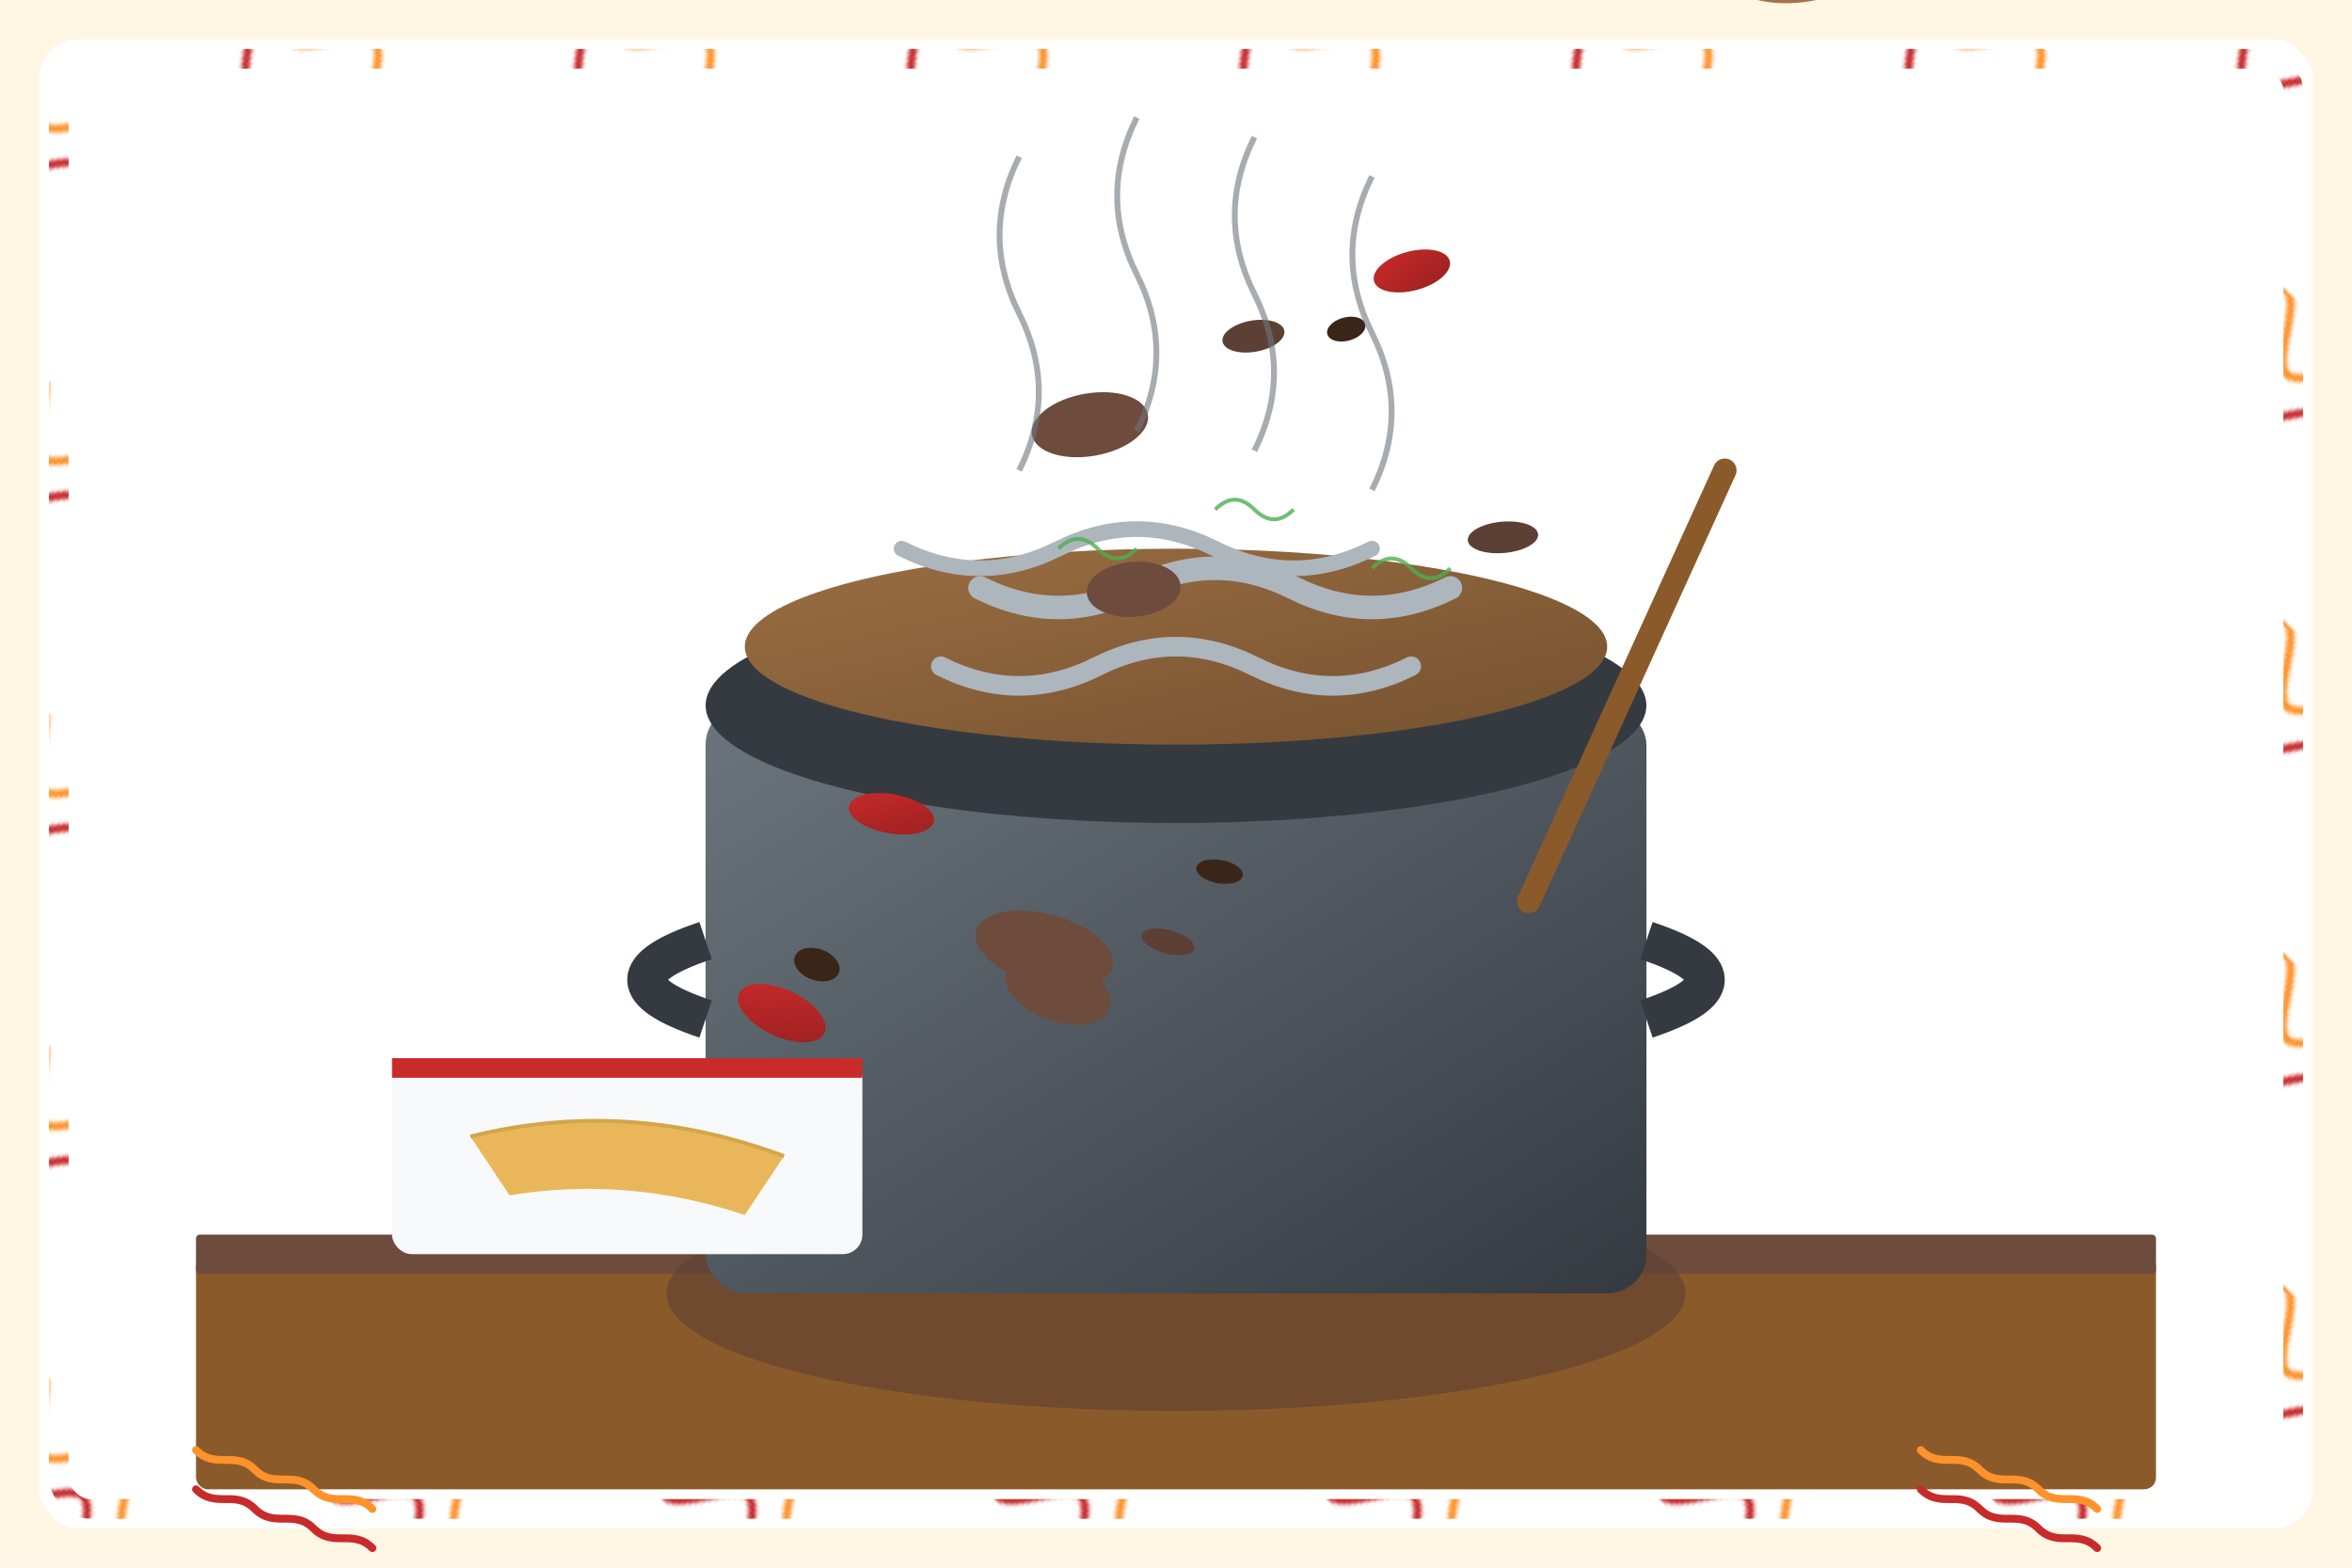 <svg xmlns="http://www.w3.org/2000/svg" width="600" height="400" viewBox="0 0 600 400">
  <defs>
    <linearGradient id="pot-gradient" x1="0%" y1="0%" x2="100%" y2="100%">
      <stop offset="0%" stop-color="#6C757D" />
      <stop offset="100%" stop-color="#343A40" />
    </linearGradient>
    <linearGradient id="bigos-gradient" x1="0%" y1="0%" x2="100%" y2="100%">
      <stop offset="0%" stop-color="#9b6e43" />
      <stop offset="100%" stop-color="#74512e" />
    </linearGradient>
    <linearGradient id="sausage-gradient" x1="0%" y1="0%" x2="100%" y2="100%">
      <stop offset="0%" stop-color="#C92A2A" />
      <stop offset="100%" stop-color="#9a2020" />
    </linearGradient>
    <pattern id="folk-pattern" patternUnits="userSpaceOnUse" width="60" height="60" patternTransform="rotate(45)">
      <path d="M0,15 C5,15 10,0 15,0 C20,0 25,15 30,15 C35,15 40,0 45,0 C50,0 55,15 60,15" stroke="#FF922B" stroke-width="2" fill="none"/>
      <path d="M0,30 C5,30 10,15 15,15 C20,15 25,30 30,30 C35,30 40,15 45,15 C50,15 55,30 60,30" stroke="#C92A2A" stroke-width="2" fill="none"/>
    </pattern>
  </defs>

  <!-- Background with folk pattern border -->
  <rect width="600" height="400" fill="#fff6e3"/>
  <rect x="10" y="10" width="580" height="380" fill="white" rx="10"/>
  <rect x="15" y="15" width="570" height="370" fill="white" stroke="url(#folk-pattern)" stroke-width="5" rx="8"/>
  
  <!-- Wooden table surface -->
  <rect x="50" y="320" width="500" height="60" fill="#8B5A2B" rx="3"/>
  <rect x="50" y="315" width="500" height="10" fill="#6D4C3D" rx="1"/>
  
  <!-- Pot with bigos -->
  <ellipse cx="300" cy="330" rx="130" ry="30" fill="#5C4033" opacity="0.6"/>
  <rect x="180" y="180" width="240" height="150" rx="10" fill="url(#pot-gradient)"/>
  <ellipse cx="300" cy="180" rx="120" ry="30" fill="#343A40"/>
  <ellipse cx="300" cy="165" rx="110" ry="25" fill="url(#bigos-gradient)"/>
  
  <!-- Pot handles -->
  <path d="M180,240 Q150,250 180,260" stroke="#343A40" stroke-width="10" fill="none"/>
  <path d="M420,240 Q450,250 420,260" stroke="#343A40" stroke-width="10" fill="none"/>
  
  <!-- Bigos ingredients visible in the pot -->
  <g>
    <!-- Cabbage pieces -->
    <path d="M250,150 Q270,160 290,150 Q310,140 330,150 Q350,160 370,150" stroke="#ADB5BD" stroke-width="6" fill="none" stroke-linecap="round"/>
    <path d="M240,170 Q260,180 280,170 Q300,160 320,170 Q340,180 360,170" stroke="#ADB5BD" stroke-width="5" fill="none" stroke-linecap="round"/>
    <path d="M230,140 Q250,150 270,140 Q290,130 310,140 Q330,150 350,140" stroke="#ADB5BD" stroke-width="4" fill="none" stroke-linecap="round"/>
    
    <!-- Meat and sausage pieces -->
    <ellipse cx="255" cy="155" rx="15" ry="8" fill="#6D4C3D" transform="rotate(-10)"/>
    <ellipse cx="320" cy="165" rx="18" ry="9" fill="#6D4C3D" transform="rotate(15)"/>
    <ellipse cx="275" cy="175" rx="12" ry="7" fill="#6D4C3D" transform="rotate(-5)"/>
    <ellipse cx="340" cy="145" rx="14" ry="8" fill="#6D4C3D" transform="rotate(20)"/>
    
    <!-- Sausage pieces -->
    <ellipse cx="290" cy="150" rx="12" ry="6" fill="url(#sausage-gradient)" transform="rotate(25)"/>
    <ellipse cx="330" cy="160" rx="10" ry="5" fill="url(#sausage-gradient)" transform="rotate(-15)"/>
    <ellipse cx="260" cy="165" rx="11" ry="5" fill="url(#sausage-gradient)" transform="rotate(10)"/>
    
    <!-- Mushrooms pieces -->
    <ellipse cx="300" cy="140" rx="8" ry="4" fill="#5C4033" transform="rotate(-10)"/>
    <ellipse cx="350" cy="155" rx="7" ry="3" fill="#5C4033" transform="rotate(15)"/>
    <ellipse cx="370" cy="170" rx="9" ry="4" fill="#5C4033" transform="rotate(-5)"/>
    
    <!-- Prunes -->
    <ellipse cx="280" cy="160" rx="6" ry="4" fill="#3A2618" transform="rotate(20)"/>
    <ellipse cx="310" cy="170" rx="5" ry="3" fill="#3A2618" transform="rotate(-15)"/>
    <ellipse cx="345" cy="165" rx="6" ry="3" fill="#3A2618" transform="rotate(10)"/>
  </g>
  
  <!-- Steam effect -->
  <g opacity="0.6">
    <path d="M260,120 Q270,100 260,80 Q250,60 260,40" stroke="#6C757D" stroke-width="1.5" fill="none"/>
    <path d="M290,110 Q300,90 290,70 Q280,50 290,30" stroke="#6C757D" stroke-width="1.5" fill="none"/>
    <path d="M320,115 Q330,95 320,75 Q310,55 320,35" stroke="#6C757D" stroke-width="1.5" fill="none"/>
    <path d="M350,125 Q360,105 350,85 Q340,65 350,45" stroke="#6C757D" stroke-width="1.5" fill="none"/>
  </g>
  
  <!-- Wooden spoon -->
  <path d="M440,120 L390,230" stroke="#8B5A2B" stroke-width="6" fill="#A57348" stroke-linecap="round"/>
  <ellipse cx="450" cy="105" rx="25" ry="15" fill="#A57348" transform="rotate(-15)"/>
  <ellipse cx="450" cy="105" rx="20" ry="10" fill="#8B5A2B" opacity="0.3" transform="rotate(-15)"/>
  
  <!-- Table cloth/napkin edge -->
  <rect x="100" y="270" width="120" height="50" fill="#f8f9fa" rx="5"/>
  <rect x="100" y="270" width="120" height="5" fill="#C92A2A"/>
  
  <!-- Bread slice -->
  <path d="M120,290 Q160,280 200,295 L190,310 Q160,300 130,305 Z" fill="#e9b75a"/>
  <path d="M120,290 Q160,280 200,295" fill="none" stroke="#d4a54a" stroke-width="1"/>
  
  <!-- Folk pattern decorative elements -->
  <g transform="translate(50, 370)">
    <path d="M0,0 C5,5 10,0 15,5 C20,10 25,5 30,10 C35,15 40,10 45,15" stroke="#FF922B" stroke-width="2" fill="none" stroke-linecap="round"/>
    <path d="M0,10 C5,15 10,10 15,15 C20,20 25,15 30,20 C35,25 40,20 45,25" stroke="#C92A2A" stroke-width="2" fill="none" stroke-linecap="round"/>
  </g>
  
  <g transform="translate(490, 370)">
    <path d="M0,0 C5,5 10,0 15,5 C20,10 25,5 30,10 C35,15 40,10 45,15" stroke="#FF922B" stroke-width="2" fill="none" stroke-linecap="round"/>
    <path d="M0,10 C5,15 10,10 15,15 C20,20 25,15 30,20 C35,25 40,20 45,25" stroke="#C92A2A" stroke-width="2" fill="none" stroke-linecap="round"/>
  </g>
  
  <!-- Herbs scattered -->
  <g opacity="0.8">
    <path d="M310,130 Q315,125 320,130 Q325,135 330,130" stroke="#4CAF50" stroke-width="1" fill="none"/>
    <path d="M270,140 Q275,135 280,140 Q285,145 290,140" stroke="#4CAF50" stroke-width="1" fill="none"/>
    <path d="M350,145 Q355,140 360,145 Q365,150 370,145" stroke="#4CAF50" stroke-width="1" fill="none"/>
  </g>
</svg>
